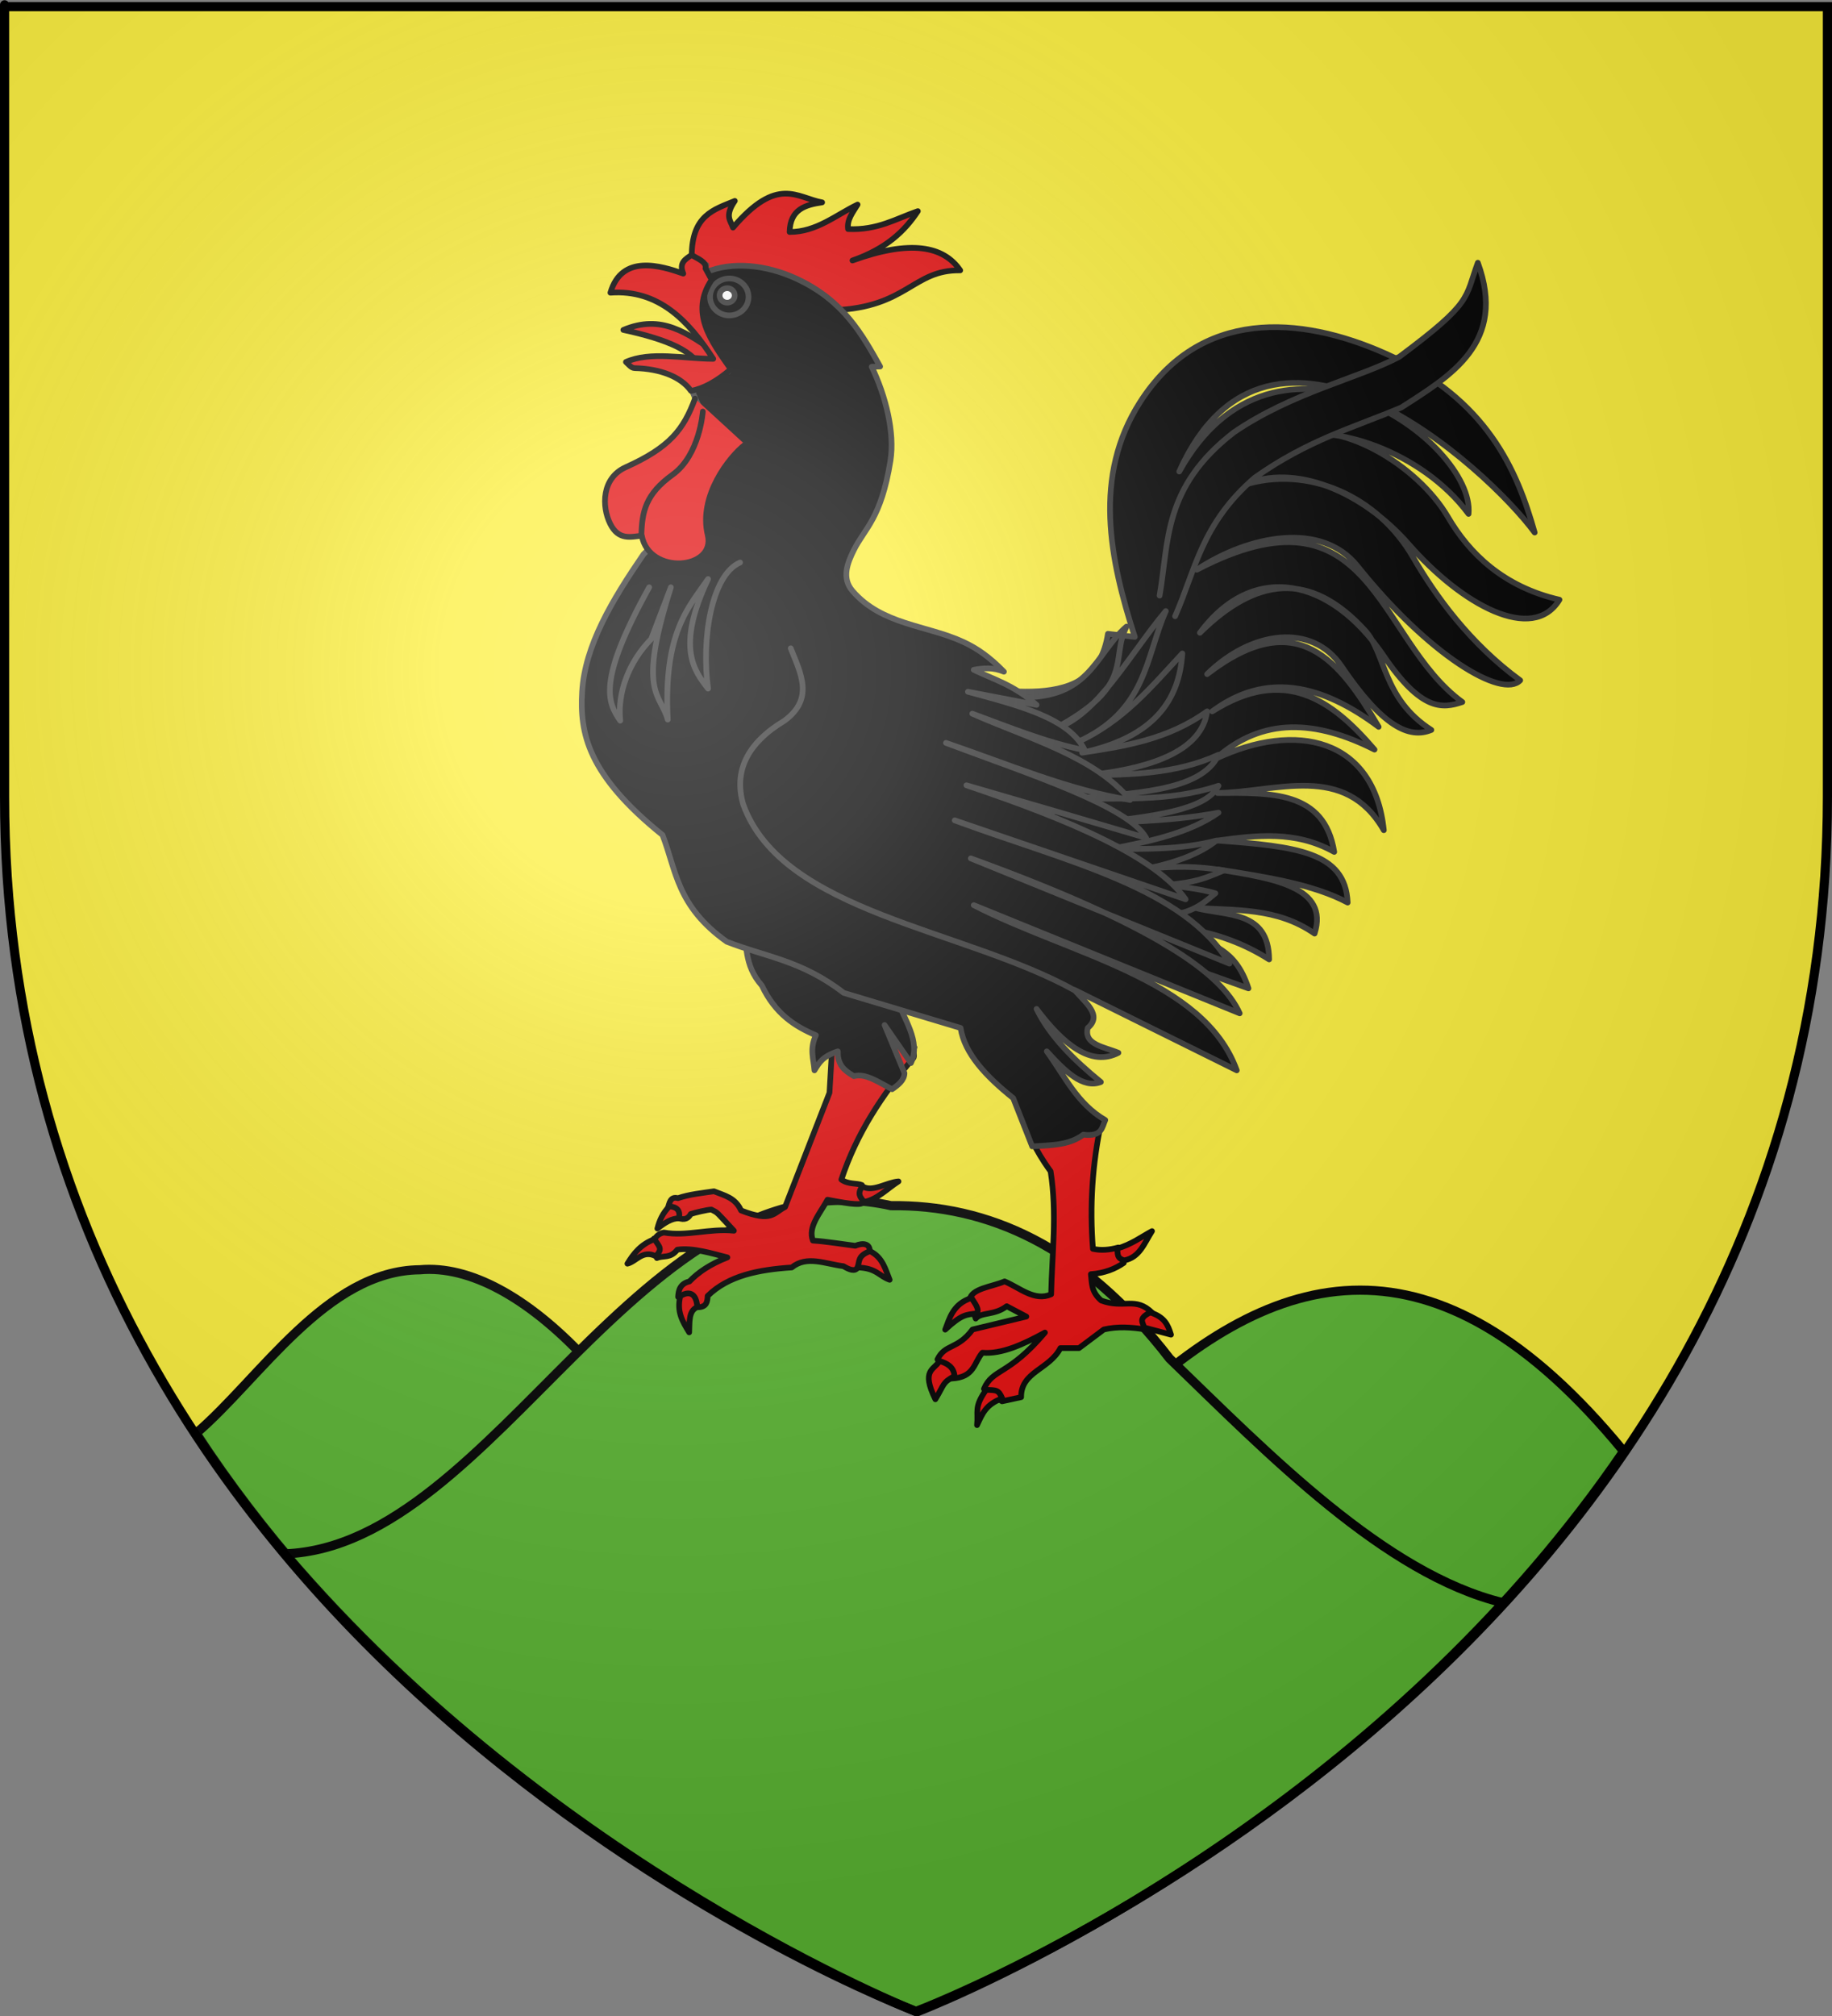 <?xml version="1.0" encoding="UTF-8" standalone="no"?>
<!-- Created with Inkscape (http://www.inkscape.org/) -->
<svg
   xmlns:dc="http://purl.org/dc/elements/1.1/"
   xmlns:cc="http://web.resource.org/cc/"
   xmlns:rdf="http://www.w3.org/1999/02/22-rdf-syntax-ns#"
   xmlns:svg="http://www.w3.org/2000/svg"
   xmlns="http://www.w3.org/2000/svg"
   xmlns:xlink="http://www.w3.org/1999/xlink"
   xmlns:sodipodi="http://sodipodi.sourceforge.net/DTD/sodipodi-0.dtd"
   xmlns:inkscape="http://www.inkscape.org/namespaces/inkscape"
   version="1.0"
   width="600"
   height="660"
   id="svg2"
   sodipodi:version="0.32"
   inkscape:version="0.44.1"
   sodipodi:docname="Soultzmatt (68).svg"
   sodipodi:docbase="C:\Documents and Settings\Propriétaire\Mes documents\image blason\Blason du 68 à envoyer">
  <rect width="100%" height="100%" fill="#808080" stroke="none"/>
  <sodipodi:namedview
     inkscape:window-height="712"
     inkscape:window-width="1024"
     inkscape:pageshadow="2"
     inkscape:pageopacity="0.0"
     guidetolerance="10.0"
     gridtolerance="10.0"
     objecttolerance="10.0"
     borderopacity="1.0"
     bordercolor="#666666"
     pagecolor="#ffffff"
     id="base"
     inkscape:zoom="0.57121212"
     inkscape:cx="244.33105"
     inkscape:cy="270.59303"
     inkscape:window-x="-4"
     inkscape:window-y="-4"
     inkscape:current-layer="layer6" />
  <defs
     id="defs6">
    <linearGradient
       id="linearGradient2893">
      <stop
         style="stop-color:#ffffff;stop-opacity:0.314"
         offset="0"
         id="stop2895" />
      <stop
         style="stop-color:#ffffff;stop-opacity:0.251"
         offset="0.19"
         id="stop2897" />
      <stop
         style="stop-color:#6b6b6b;stop-opacity:0.125"
         offset="0.6"
         id="stop2901" />
      <stop
         style="stop-color:#000000;stop-opacity:0.125"
         offset="1"
         id="stop2899" />
    </linearGradient>
    <radialGradient
       cx="221.445"
       cy="226.331"
       r="300"
       fx="221.445"
       fy="226.331"
       id="radialGradient3163"
       xlink:href="#linearGradient2893"
       gradientUnits="userSpaceOnUse"
       gradientTransform="matrix(1.353,0,0,1.349,-77.629,-85.747)" />
    <radialGradient
       r="300"
       fy="218.901"
       fx="225.524"
       cy="218.901"
       cx="225.524"
       gradientTransform="matrix(0,1.386,-1.323,-5.741131e-8,-158.082,-109.541)"
       gradientUnits="userSpaceOnUse"
       id="radialGradient2871"
       xlink:href="#linearGradient2955"
       inkscape:collect="always" />
    <radialGradient
       r="300"
       fy="218.901"
       fx="225.524"
       cy="218.901"
       cx="225.524"
       gradientTransform="matrix(0,1.749,-1.593,-1.049767e-7,551.788,-191.29)"
       gradientUnits="userSpaceOnUse"
       id="radialGradient2865"
       xlink:href="#linearGradient2955"
       inkscape:collect="always" />
    <radialGradient
       r="300"
       fy="218.901"
       fx="225.524"
       cy="218.901"
       cx="225.524"
       gradientTransform="matrix(-4.167939e-4,2.183,-1.884,-3.599562e-4,615.597,-289.121)"
       gradientUnits="userSpaceOnUse"
       id="radialGradient1911"
       xlink:href="#linearGradient2955"
       inkscape:collect="always" />
    <clipPath
       id="clip">
      <path
         id="path10"
         d="M 0,-200 L 0,600 L 300,600 L 300,-200 L 0,-200 z " />
    </clipPath>
    <polygon
       points="0,-1 0.588,0.809 -0.951,-0.309 0.951,-0.309 -0.588,0.809 0,-1 "
       transform="scale(53,53)"
       id="star" />
    <radialGradient
       gradientUnits="userSpaceOnUse"
       gradientTransform="matrix(-4.167939e-4,2.183,-1.884,-3.599562e-4,615.597,-289.121)"
       r="300"
       fy="218.901"
       fx="225.524"
       cy="218.901"
       cx="225.524"
       id="radialGradient2961"
       xlink:href="#linearGradient2955"
       inkscape:collect="always" />
    <linearGradient
       id="linearGradient2955">
      <stop
         style="stop-color:#fd0000;stop-opacity:1;"
         offset="0"
         id="stop2867" />
      <stop
         id="stop2873"
         offset="0.5"
         style="stop-color:#e77275;stop-opacity:0.659;" />
      <stop
         id="stop2959"
         offset="1"
         style="stop-color:black;stop-opacity:0.323;" />
    </linearGradient>
    <linearGradient
       id="linearGradient2885">
      <stop
         style="stop-color:white;stop-opacity:1;"
         offset="0"
         id="stop2887" />
      <stop
         id="stop2891"
         offset="0.229"
         style="stop-color:white;stop-opacity:1;" />
      <stop
         style="stop-color:black;stop-opacity:1;"
         offset="1"
         id="stop2889" />
    </linearGradient>
    <linearGradient
       id="linearGradient1999">
      <stop
         id="stop2001"
         offset="0"
         style="stop-color:white;stop-opacity:0.314;" />
      <stop
         style="stop-color:white;stop-opacity:0.251;"
         offset="0.19"
         id="stop2003" />
      <stop
         id="stop2005"
         offset="0.6"
         style="stop-color:#6b6b6b;stop-opacity:0.125;" />
      <stop
         id="stop2007"
         offset="1"
         style="stop-color:black;stop-opacity:0.125;" />
    </linearGradient>
    <radialGradient
       inkscape:collect="always"
       xlink:href="#linearGradient2893"
       id="radialGradient2041"
       gradientUnits="userSpaceOnUse"
       gradientTransform="matrix(1.353,0,0,1.349,-77.629,-85.747)"
       cx="221.445"
       cy="226.331"
       fx="221.445"
       fy="226.331"
       r="300" />
    <radialGradient
       gradientTransform="matrix(1.353,0,0,1.349,-77.629,-85.747)"
       gradientUnits="userSpaceOnUse"
       xlink:href="#linearGradient2893"
       id="radialGradient2114"
       fy="226.331"
       fx="221.445"
       r="300"
       cy="226.331"
       cx="221.445" />
    <radialGradient
       gradientTransform="matrix(0,1.386,-1.323,-5.741131e-8,-158.082,-109.541)"
       gradientUnits="userSpaceOnUse"
       xlink:href="#linearGradient2955"
       id="radialGradient2112"
       fy="218.901"
       fx="225.524"
       r="300"
       cy="218.901"
       cx="225.524" />
    <radialGradient
       gradientTransform="matrix(0,1.749,-1.593,-1.049767e-7,551.788,-191.29)"
       gradientUnits="userSpaceOnUse"
       xlink:href="#linearGradient2955"
       id="radialGradient2110"
       fy="218.901"
       fx="225.524"
       r="300"
       cy="218.901"
       cx="225.524" />
    <radialGradient
       gradientTransform="matrix(-4.167939e-4,2.183,-1.884,-3.599562e-4,615.597,-289.121)"
       gradientUnits="userSpaceOnUse"
       xlink:href="#linearGradient2955"
       id="radialGradient2108"
       fy="218.901"
       fx="225.524"
       r="300"
       cy="218.901"
       cx="225.524" />
    <clipPath
       id="clipPath2104">
      <path
         id="path2106"
         d="M 0,-200 L 0,600 L 300,600 L 300,-200 L 0,-200 z" />
    </clipPath>
    <polygon
       id="polygon2102"
       transform="scale(53,53)"
       points="0,-1 0.588,0.809 -0.951,-0.309 0.951,-0.309 -0.588,0.809 0,-1 " />
    <radialGradient
       gradientTransform="matrix(-4.167939e-4,2.183,-1.884,-3.599562e-4,615.597,-289.121)"
       gradientUnits="userSpaceOnUse"
       xlink:href="#linearGradient2955"
       id="radialGradient2100"
       fy="218.901"
       fx="225.524"
       r="300"
       cy="218.901"
       cx="225.524" />
    <linearGradient
       id="linearGradient2092">
      <stop
         offset="0"
         style="stop-color:#fd0000;stop-opacity:1"
         id="stop2094" />
      <stop
         offset="0.5"
         style="stop-color:#e77275;stop-opacity:0.659"
         id="stop2096" />
      <stop
         offset="1"
         style="stop-color:#000000;stop-opacity:0.323"
         id="stop2098" />
    </linearGradient>
    <linearGradient
       id="linearGradient2084">
      <stop
         offset="0"
         style="stop-color:#ffffff;stop-opacity:1"
         id="stop2086" />
      <stop
         offset="0.229"
         style="stop-color:#ffffff;stop-opacity:1"
         id="stop2088" />
      <stop
         offset="1"
         style="stop-color:#000000;stop-opacity:1"
         id="stop2090" />
    </linearGradient>
    <linearGradient
       id="linearGradient2074">
      <stop
         offset="0"
         style="stop-color:#ffffff;stop-opacity:0.314"
         id="stop2076" />
      <stop
         offset="0.19"
         style="stop-color:#ffffff;stop-opacity:0.251"
         id="stop2078" />
      <stop
         offset="0.6"
         style="stop-color:#6b6b6b;stop-opacity:0.125"
         id="stop2080" />
      <stop
         offset="1"
         style="stop-color:#000000;stop-opacity:0.125"
         id="stop2082" />
    </linearGradient>
  </defs>
  <g
     id="layer4" />
  <g
     inkscape:groupmode="layer"
     id="layer6"
     inkscape:label="Font d'écu"
     style="display:inline"
     sodipodi:insensitive="true">
    <g
       id="g2024">
      <g
         style="opacity:1;display:inline"
         inkscape:label="Fond écu"
         id="layer3">
        <path
           sodipodi:nodetypes="cccccc"
           d="M 300,658.5 C 300,658.5 598.5,546.18 598.5,260.728 C 598.5,-24.723 598.5,2.176 598.5,2.176 L 1.5,2.176 L 1.5,260.728 C 1.5,546.18 300,658.5 300,658.5 z "
           style="fill:#fcef3c;fill-opacity:1;fill-rule:evenodd;stroke:none;stroke-width:1px;stroke-linecap:butt;stroke-linejoin:miter;stroke-opacity:1"
           id="path2855" />
      </g>
      <g
         style="display:inline"
         inkscape:label="Meubles"
         id="g2028" />
      <g
         style="display:inline"
         inkscape:label="Reflet final"
         id="g2030" />
      <g
         style="display:inline"
         inkscape:label="Contour final"
         id="g2032" />
    </g>
  </g>
  <g
     inkscape:groupmode="layer"
     id="layer9"
     inkscape:label="Mont"
     sodipodi:insensitive="true">
    <g
       style="display:inline"
       id="g2116"
       transform="translate(1.702,0)">
      <g
         style="display:inline"
         id="g2118">
        <path
           style="fill:#5ab532;fill-opacity:1;fill-rule:evenodd;stroke:black;stroke-width:3;stroke-linecap:butt;stroke-linejoin:miter;stroke-miterlimit:4;stroke-dasharray:none;stroke-opacity:1;display:inline"
           id="path4758"
           d="M 135.805,415.699 C 105.189,415.958 83.436,451.402 62.508,469.242 C 149.931,603.105 299.072,653.858 299.072,653.858 C 299.072,653.858 316.717,628.699 358.355,603.647 C 321.362,578.723 267.828,578.003 239.674,527.258 C 212.011,457.692 168.35,412.741 135.805,415.699 z "
           sodipodi:nodetypes="cccccc" />
        <path
           style="fill:#5ab532;fill-opacity:1;fill-rule:evenodd;stroke:black;stroke-width:3;stroke-linecap:butt;stroke-linejoin:miter;stroke-miterlimit:4;stroke-dasharray:none;stroke-opacity:1"
           id="path2121"
           d="M 443.75,422.375 C 388.374,422.379 342.151,486.59 300.344,536.125 C 336.145,562.107 370.532,583.882 401.312,601.75 C 402.721,600.778 404.112,599.811 405.531,598.812 C 447.166,569.525 493.499,528.791 530.062,475.125 C 498.863,437.09 470.244,422.373 443.75,422.375 z " />
        <path
           sodipodi:nodetypes="cccccc"
           style="fill:#5ab532;fill-opacity:1;fill-rule:evenodd;stroke:black;stroke-width:3;stroke-linecap:butt;stroke-linejoin:miter;stroke-miterlimit:4;stroke-dasharray:none;stroke-opacity:1"
           id="path10350"
           d="M 290.094,394.714 C 208.481,376.482 161.031,506.063 91.713,508.696 C 179.196,611.535 298.555,658.655 298.555,658.655 C 298.555,658.655 404.729,618.248 490.594,524.719 C 451.91,515.377 413.55,475.872 381.344,444.745 C 352.653,407.556 321.443,394.346 290.094,394.714 z " />
      </g>
      <g
         id="g2124" />
    </g>
  </g>
  <g
     inkscape:groupmode="layer"
     id="layer5"
     inkscape:label="Coq"
     style="opacity:1"
     sodipodi:insensitive="true">
    <g
       transform="matrix(0.67,0,0,0.67,65.745,-149.366)"
       style="stroke:#333;stroke-width:2.78;stroke-miterlimit:4;stroke-dasharray:none;stroke-opacity:1;display:inline"
       id="g2288">
      <path
         d="M 324.25,713.469 L 309.625,717.75 L 307.344,756.906 L 285.625,812.719 C 279.971,815.602 279.202,820.318 264.125,814.406 C 261.252,808.085 256.059,807.16 250.875,805.031 C 245.22,805.879 238.884,806.46 233.25,808.406 C 229.377,807.35 229.087,811.114 228.344,813.188 L 233.312,818.062 C 236.68,819.365 238.439,818.122 239.531,816.125 C 241.28,815.549 247.794,813.955 249.625,813.969 C 253.191,815.829 251.666,814.716 260.625,824.312 C 248.875,823.06 237.358,827.187 226.438,825.188 C 222.77,825.861 222.522,828.245 221.562,828.125 L 222.969,837.656 C 226.177,836.255 229.555,838.004 232.969,833.562 C 240.505,832.442 250.032,835.461 257.438,837.344 C 249.147,840.584 243.18,844.582 238.875,849.094 C 234.43,850.13 233.5,853.229 233.344,856.656 L 243.188,861.688 C 247.337,861.579 247.668,858.9 247.781,856.188 C 257.978,846.133 272.874,843.327 288.906,842.25 C 296.239,836.269 305.213,840.509 314.156,841.625 C 317.01,843.291 319.693,844.532 321.219,842.25 C 326.472,839.472 325.111,836.684 327.031,833.906 C 326.916,830.8 323.934,830.006 319.938,831.656 C 313.988,830.908 305.7,829.52 299.25,829.125 C 296.639,822.475 302.755,815.806 306.375,809.156 C 332.318,814.198 321.506,809.622 323.188,801.969 C 320.874,800.951 316.454,801.77 313.156,799.312 C 320.576,776.829 333.085,757.829 348.219,740.094 C 349.388,738.723 347.644,736.039 348.844,734.688 L 324.25,713.469 z M 425.281,756.125 L 405.844,762.438 L 408.344,784.156 C 409.579,786.424 410.947,788.701 412.438,790.969 C 413.381,792.405 414.394,793.845 415.438,795.281 C 418.642,815.836 416.15,835.431 415.688,855.375 C 407.593,858.968 400.419,852.205 392.938,849.062 C 386.638,851.774 376.667,852.438 375.781,858.156 L 378.812,867.25 C 381.536,863.972 388.019,865.788 393.969,861.188 L 403.562,866.25 L 377.281,872.562 C 369.861,882.541 363.832,879.481 360.125,887.188 L 366.938,896.531 C 378.372,896.046 377.908,888.62 382.094,883.906 C 391.461,884.714 401.957,879.913 412.656,874.062 C 394.814,895.236 387.174,891.469 382.844,901.594 L 391.688,907.656 L 401.031,905.625 C 400.849,893.171 414.811,892.17 420.219,881.656 L 429.312,881.656 L 441.438,872.562 C 448.256,870.967 455.088,871.486 461.906,872.562 L 465.188,864.469 C 456.854,856.226 451.299,862.589 440.188,858.406 C 435.18,854.113 435.651,849.824 435.125,845.531 C 441.812,845.028 446.945,842.98 451.188,840.031 L 448.5,832.5 C 444.214,833.689 440.067,834.032 436.125,833.156 C 434.507,812.532 435.746,791.905 440.188,771.281 L 425.281,756.125 z "
         style="fill:#e20909;fill-rule:evenodd;stroke:black;stroke-width:2.78;stroke-linecap:round;stroke-linejoin:round;stroke-miterlimit:4;stroke-dasharray:none;stroke-opacity:1"
         id="path2290" />
      <path
         d="M 265,673.791 C 267.252,684.029 265.19,694.267 274.286,704.505 C 280.818,718.293 290.407,724.439 300.714,728.791 C 297.489,735.501 299.617,740.426 300,745.934 C 302.357,742.083 303.9,739.193 311.429,736.648 C 311.198,743.83 315.247,746.305 319.286,748.791 C 324.881,747.152 331.532,751.844 337.953,755.161 C 341.054,753.003 343.915,750.742 344.006,747.294 L 334.286,723.791 L 347.143,742.362 C 352.203,731.648 343.529,720.934 340,710.219"
         style="fill:black;fill-rule:evenodd;stroke:#333;stroke-width:2.78;stroke-linecap:round;stroke-linejoin:round;stroke-miterlimit:4;stroke-dasharray:none;stroke-opacity:1"
         id="path2292" />
      <path
         d="M 352.038,556.377 C 390.079,558.757 437.17,573.444 443.457,532.639 L 456.589,534.154 C 444.277,495.936 436.012,455.646 459.114,419.502 C 488.378,373.717 537.138,376.958 579.322,395.763 C 628.975,417.897 643.505,452.933 652.053,483.141 C 629.098,451.932 522.741,354.203 478.307,453.342 C 525.395,368.363 623.14,438.812 619.729,474.05 C 596.793,443.114 552.593,429.556 531.845,436.674 C 555.891,426.551 594.901,450.288 609.651,475.54 C 620.073,493.38 636.776,509.678 664.175,515.971 C 651.135,537.391 616.512,518.569 590.608,488.99 C 567.809,462.956 534.72,449.037 509.729,459.944 C 541.5,450.037 575.462,465.629 592.55,495.1 C 603.577,514.116 620.313,537.334 644.982,555.367 C 636.276,564.526 600.593,543.511 565.351,499.433 C 548.063,477.811 512.953,484.177 486.894,501.324 C 572.765,456.543 574.457,535.25 616.698,565.974 C 606.908,569.26 596.685,570.493 578.21,543.348 C 552.205,505.138 514.469,497.089 488.409,532.134 C 515.584,505.317 542.072,501.341 569.223,531.096 C 579.314,542.155 577.653,564.284 601.546,579.611 C 590.753,584.068 577.726,578.148 557.565,548.362 C 543.363,527.378 513.818,530.906 491.944,552.337 C 536.082,518.318 556.781,545.979 575.787,578.096 C 548.074,557.352 520.838,550.936 494.47,570.519 C 529.891,548.148 552.997,564.96 573.767,589.207 C 545.248,574.828 519.117,572.995 495.985,593.753 C 535.385,575.028 573.688,583.706 578.312,628.603 C 559.242,595.421 526.033,609.962 496.995,610.42 C 522.761,610.326 549.262,609.175 554.069,639.21 C 535.044,628.609 516.02,631.103 496.995,633.654 C 535.112,636.511 559.625,639.076 560.635,663.959 C 543.986,655.054 520.717,651.446 497.5,647.796 C 524.443,652.157 551.68,656.361 544.472,679.111 C 525.909,666.206 505.718,667.95 485.883,666.484 C 501.176,670.674 522.018,667.465 522.249,691.738 C 509.622,683.691 496.995,679.521 484.368,677.091 C 493.649,686.592 505.383,685.056 512.147,705.88 L 469.721,690.728 L 352.038,556.377 z "
         style="fill:black;fill-rule:evenodd;stroke:#333;stroke-width:2.78;stroke-linecap:round;stroke-linejoin:round;stroke-miterlimit:4;stroke-dasharray:none;stroke-opacity:1"
         id="path2294" />
      <path
         d="M 246.607,354.684 L 240,348.255 C 239.95,327.953 251.001,325.314 261.071,321.112 C 255.956,328.555 259.026,330.735 260.179,334.148 C 282.026,308.557 291.386,319.599 303.75,321.826 C 295.564,323.037 288.092,325.141 287.857,336.291 C 301.028,336.289 310.332,328.068 321.071,322.898 C 318.829,326.655 315.808,330.151 316.429,334.862 C 330.853,335.51 339.821,329.792 350.536,326.112 C 344.14,335.852 335.019,344.501 318.571,350.219 C 346.92,339.958 363.084,343.1 371.25,355.041 C 348.061,354.698 345.446,373.096 309.464,374.505 L 246.607,354.684 z "
         style="fill:#e20909;fill-rule:evenodd;stroke:black;stroke-width:2.78;stroke-linecap:round;stroke-linejoin:round;stroke-miterlimit:4;stroke-dasharray:none;stroke-opacity:1"
         id="path2296" />
      <path
         d="M 395.98,563.448 C 434.875,566.238 436.704,542.692 452.548,529.103 C 444.329,545.165 457.345,557.621 417.193,579.106 C 438.011,573.09 453.957,542.712 471.741,521.527 C 461.703,544.275 462.53,570.366 428.305,585.672 C 451.053,575.375 464.823,558.344 479.822,542.235 C 478.286,565.203 465.938,583.198 430.83,590.722 C 451.866,587.531 472.882,584.238 491.944,570.519 C 489.49,588.348 468.289,598.142 432.85,601.834 C 454.608,601.375 476.397,601.35 497.5,591.733 C 489.177,610.035 454.388,610.693 422.749,613.451 C 447.666,612.52 472.583,615.214 497.5,606.885 C 491.116,619.238 463.872,621.856 437.901,625.068 C 457.186,624.353 476.265,623.981 497.5,620.017 C 483.759,629.677 464.685,634.005 444.972,637.695 C 462.145,637.805 479.317,638.123 496.49,633.654 C 488.446,640.067 476.249,644.75 460.124,647.796 C 474.772,645.944 488.072,646.112 500.026,648.301 C 492.851,651.213 486.965,654.401 470.731,655.372 C 479.643,656.225 488.401,657.232 495.985,659.413 C 489.539,664.797 483.463,670.379 467.196,670.525 L 426.789,651.837 L 395.98,563.448 z "
         style="fill:black;fill-opacity:1;fill-rule:evenodd;stroke:#333;stroke-width:2.78;stroke-linecap:round;stroke-linejoin:round;stroke-miterlimit:4;stroke-dasharray:none;stroke-opacity:1"
         id="path2298" />
      <path
         d="M 247.143,355.934 C 259.485,350.599 276.301,352.214 291.176,359.087 C 314.426,369.829 323.485,386.724 332.1,402.03 L 327.98,402.146 C 334.751,416.193 339.363,434.218 337.143,448.076 C 332.603,476.42 324.516,481.147 319.286,491.648 C 316.135,497.975 313.169,505.374 318.571,511.648 C 332.984,528.384 354.817,528.284 372.857,536.648 C 379.455,539.707 385.633,543.97 392.607,551.147 C 387.31,548.938 382.543,549.374 377.857,550.219 C 387.806,555.065 396.882,557.293 408.571,567.362 L 375,560.934 C 399.275,567.553 424.502,573.644 432.143,589.505 C 413.365,585.755 395.335,578.337 377.143,571.648 C 404.992,583.917 437.044,592.683 454.286,613.791 C 424.754,609.189 394.385,596.21 364.286,585.934 C 405.551,601.41 453.557,616.886 462.143,632.362 C 433.241,623.791 403.797,615.219 374.286,606.648 C 424.951,623.646 466.734,641.578 481.429,662.362 L 368.571,623.791 C 423.693,644.132 480.812,656.575 502.857,693.791 L 376.429,642.362 C 466.739,675.17 499.11,698.546 507.857,718.076 L 377.857,665.219 C 424.851,689.366 490.355,701.173 506.429,745.934 L 427.143,706.648 C 432.346,712.838 440.966,719.029 433.571,725.219 C 431.575,733.465 441.686,734.446 448.571,737.362 C 435.238,744.305 421.673,733.319 408.571,715.934 C 415.144,729.371 426.608,740.715 440,751.648 C 431.19,755.078 422.381,746.314 413.571,736.648 C 422.205,748.531 428.402,762.309 442.143,770.219 C 440.523,773.802 440.687,778.481 431.429,777.362 C 424.378,782.688 415.258,782.493 406.429,783.076 L 397.143,759.505 C 383.858,748.862 373.356,737.755 371.429,725.219 L 314.286,708.076 C 293.719,692.148 276.008,690.495 257.143,683.076 C 232.644,665.696 232.469,648.315 225.714,630.934 C 188.983,601.38 185.245,581.064 186.429,560.934 C 187.752,538.417 201.061,516.172 216.429,493.791 C 233.709,477.305 244.624,457.181 248.571,433.076 L 240.714,415.219 C 242.784,408.195 243.45,399.842 257.857,404.505 C 241.266,386.717 242.411,369.484 247.143,352.362"
         style="fill:black;fill-opacity:1;fill-rule:evenodd;stroke:#333;stroke-width:2.78;stroke-linecap:round;stroke-linejoin:round;stroke-miterlimit:4;stroke-dasharray:none;stroke-opacity:1"
         id="path2300" />
      <path
         d="M 206.576,384.146 C 225.149,376.352 237.537,385.264 253.475,396.572 L 244.457,404.097 C 242.66,394.832 227.851,388.709 206.576,384.146 z "
         style="fill:#e20909;fill-rule:evenodd;stroke:black;stroke-width:2.78;stroke-linecap:round;stroke-linejoin:round;stroke-miterlimit:4;stroke-dasharray:none;stroke-opacity:1"
         id="path2302" />
      <path
         d="M 241.607,417.719 C 235.999,432.813 229.357,441.502 207.722,451.247 C 195.948,456.551 195.981,470.43 200.117,478.809 C 204.245,487.168 210.304,485.217 215.592,484.702 C 219.229,504.148 251.943,501.324 247.829,484.308 C 243.217,465.234 258.457,446.007 266.089,440.176"
         style="fill:#e20909;fill-rule:evenodd;stroke:black;stroke-width:2.78;stroke-linecap:round;stroke-linejoin:round;stroke-miterlimit:4;stroke-dasharray:none;stroke-opacity:1"
         id="path2304" />
      <path
         d="M 218.698,397.91 C 218.698,406.208 211.688,412.936 203.041,412.936 C 194.393,412.936 187.383,406.208 187.383,397.91 C 187.383,389.611 194.393,382.884 203.041,382.884 C 211.688,382.884 218.698,389.611 218.698,397.91 z "
         transform="matrix(0.601,0,0,0.601,136.346,128.895)"
         style="fill:black;fill-opacity:1;stroke:#333;stroke-width:4.621;stroke-miterlimit:4;stroke-dasharray:none;stroke-opacity:1"
         id="path3335" />
      <path
         d="M 218.698,397.91 C 218.698,406.208 211.688,412.936 203.041,412.936 C 194.393,412.936 187.383,406.208 187.383,397.91 C 187.383,389.611 194.393,382.884 203.041,382.884 C 211.688,382.884 218.698,389.611 218.698,397.91 z "
         transform="matrix(0.236,0,0,0.236,209.411,273.383)"
         style="fill:white;fill-opacity:1;stroke:#333;stroke-width:11.802;stroke-miterlimit:4;stroke-dasharray:none;stroke-opacity:1"
         id="path2307" />
      <path
         d="M 341.062,800.219 C 335.338,800.615 328.281,805.719 323.438,802.594 C 320.886,806.104 322.086,807.658 324.281,810.219 C 330.635,809.08 335.506,803.77 341.062,800.219 z M 229.094,812.375 C 225.766,815.733 224.178,819.418 223.219,823.25 C 226.731,820.467 230.238,818.203 233.75,818.25 C 234.617,814.139 232.497,812.69 229.094,812.375 z M 465,824.5 C 459.51,827.469 455.05,830.951 447.844,833.062 C 448.612,835.073 447.247,837.626 451.438,838.781 C 458.92,837.391 461.184,830.474 465,824.5 z M 221.781,828.438 C 215.038,830.964 211.545,835.529 208.562,840.406 C 212.896,839.383 216.074,833.46 222.469,836.781 C 225.713,833.141 224.543,832.554 221.781,828.438 z M 327.156,834.312 C 320.741,836.621 322.239,839.543 321,842.25 C 330.379,842.539 331.226,846.279 336.75,848.281 C 334.765,843.475 333.391,837.229 327.156,834.312 z M 237.844,854.938 C 236.844,855.025 235.682,855.457 234.406,856.25 C 232.548,863.897 235.518,868.636 238.75,873.969 C 239.006,869.042 238.356,863.413 242.688,861.656 C 242.556,857.38 240.843,854.674 237.844,854.938 z M 376.781,857.156 C 367.666,859.977 365.944,867.367 363.906,872.625 C 372.152,864.968 374.356,865.345 379.312,864.719 C 380.892,862.678 378.375,859.832 376.781,857.156 z M 464.156,864.219 C 457.892,867.335 460.746,869.175 461.125,871.594 L 474.281,875.094 C 472.732,870.102 471.093,866.517 464.156,864.219 z M 361.125,887.969 C 358.451,892.454 352.007,892.193 359.094,906.656 C 363.724,899.049 362.324,898.738 368.469,895.281 C 368.052,890.815 364.876,889.101 361.125,887.969 z M 383.906,902.062 C 377.876,910.584 380.162,912.324 379.469,919.281 C 382.119,913.619 383.751,909.19 391.781,906.219 C 390.007,902.071 389.011,902.19 383.906,902.062 z "
         style="fill:#e20909;fill-rule:evenodd;stroke:black;stroke-width:2.78;stroke-linecap:butt;stroke-linejoin:round;stroke-miterlimit:4;stroke-dasharray:none;stroke-opacity:1"
         id="path2309" />
      <path
         d="M 200.263,365.964 C 223.726,364.25 238.471,379.624 250.518,398.288 C 236.037,398.22 219.914,394.459 207.839,399.804 C 209.169,400.989 210.406,402.769 212.146,402.809 C 224.607,403.1 234.809,407.042 239.659,413.946 C 245.803,412.775 252.287,409.224 259.104,403.339 C 249.439,389.535 238.931,375.705 249.76,359.65 L 246.73,354.094 C 247.385,350.929 243.05,349.428 239.911,347.528 C 236.949,349.549 233.613,351.337 235.871,356.62 C 224.971,352.81 205.838,346.864 200.263,365.964 z "
         style="fill:#e20909;fill-rule:evenodd;stroke:black;stroke-width:2.78;stroke-linecap:round;stroke-linejoin:round;stroke-miterlimit:4;stroke-dasharray:none;stroke-opacity:1"
         id="path2311" />
      <path
         d="M 288.399,539.71 C 293.189,551.882 300.071,564.193 285.368,575.065 C 267.18,586.007 260.456,599.647 265.165,615.976 C 284.275,669.015 372.861,676.627 427.336,706.931"
         style="fill:none;fill-rule:evenodd;stroke:#333;stroke-width:2.78;stroke-linecap:round;stroke-linejoin:round;stroke-miterlimit:4;stroke-dasharray:none;stroke-opacity:1"
         id="path2313" />
      <path
         d="M 219.203,509.91 C 193.767,555.805 198.839,566.106 205.061,575.065 C 203.597,561.434 209.224,546.364 220.213,535.164 L 229.81,509.91 C 213.257,561.986 224.676,561.519 228.294,574.56 C 226.072,531.997 238.514,519.66 247.992,505.87 C 232.009,539.626 241.487,550.993 247.992,559.408 C 244.648,535.529 249.526,503.901 263.65,497.788"
         style="fill:none;fill-rule:evenodd;stroke:#333;stroke-width:2.78;stroke-linecap:round;stroke-linejoin:round;stroke-miterlimit:4;stroke-dasharray:none;stroke-opacity:1"
         id="path2315" />
      <path
         d="M 468.711,513.951 C 473.322,487.663 470.246,460.996 505.076,434.149 C 533.803,414.546 565.896,407.857 585.888,397.278 C 622.008,370.375 617.793,368.884 624.274,351.316 C 638.611,390.383 611.014,406.54 586.899,422.027 C 563.34,431.99 541.399,437.808 515.178,456.372 C 489.078,478.932 486.243,501.492 476.287,524.052"
         style="fill:black;fill-opacity:1;fill-rule:evenodd;stroke:#333;stroke-width:2.78;stroke-linecap:round;stroke-linejoin:round;stroke-miterlimit:4;stroke-dasharray:none;stroke-opacity:1"
         id="path2317" />
      <path
         d="M 215.405,484.401 C 215.669,472.897 217.499,464.325 230.662,454.871 C 243.968,445.315 245.427,424.029 245.427,424.029"
         style="fill:none;fill-rule:evenodd;stroke:black;stroke-width:2.78;stroke-linecap:round;stroke-linejoin:round;stroke-miterlimit:4;stroke-dasharray:none;stroke-opacity:1"
         id="path3156" />
    </g>
  </g>
  <g
     inkscape:groupmode="layer"
     id="layer8"
     inkscape:label="Reflet final"
     sodipodi:insensitive="true"
     style="display:inline">
    <g
       id="layer2">
      <path
         d="M 300,658.5 C 300,658.5 598.5,546.18 598.5,260.728 C 598.5,-24.723 598.5,2.176 598.5,2.176 L 1.5,2.176 L 1.5,260.728 C 1.5,546.18 300,658.5 300,658.5 z "
         style="opacity:1;fill:url(#radialGradient2041);fill-opacity:1;fill-rule:evenodd;stroke:none;stroke-width:1px;stroke-linecap:butt;stroke-linejoin:miter;stroke-opacity:1"
         id="path2875" />
    </g>
  </g>
  <g
     inkscape:groupmode="layer"
     id="layer7"
     inkscape:label="Contour final"
     sodipodi:insensitive="true">
    <g
       id="layer1">
      <path
         d="M 300,658.5 C 300,658.5 1.5,546.18 1.5,260.728 C 1.5,-24.723 1.5,2.176 1.5,2.176 L 598.5,2.176 L 598.5,260.728 C 598.5,546.18 300,658.5 300,658.5 z "
         style="opacity:1;fill:none;fill-opacity:1;fill-rule:evenodd;stroke:black;stroke-width:3;stroke-linecap:butt;stroke-linejoin:miter;stroke-miterlimit:4;stroke-dasharray:none;stroke-opacity:1"
         id="path1411" />
    </g>
  </g>
</svg>
